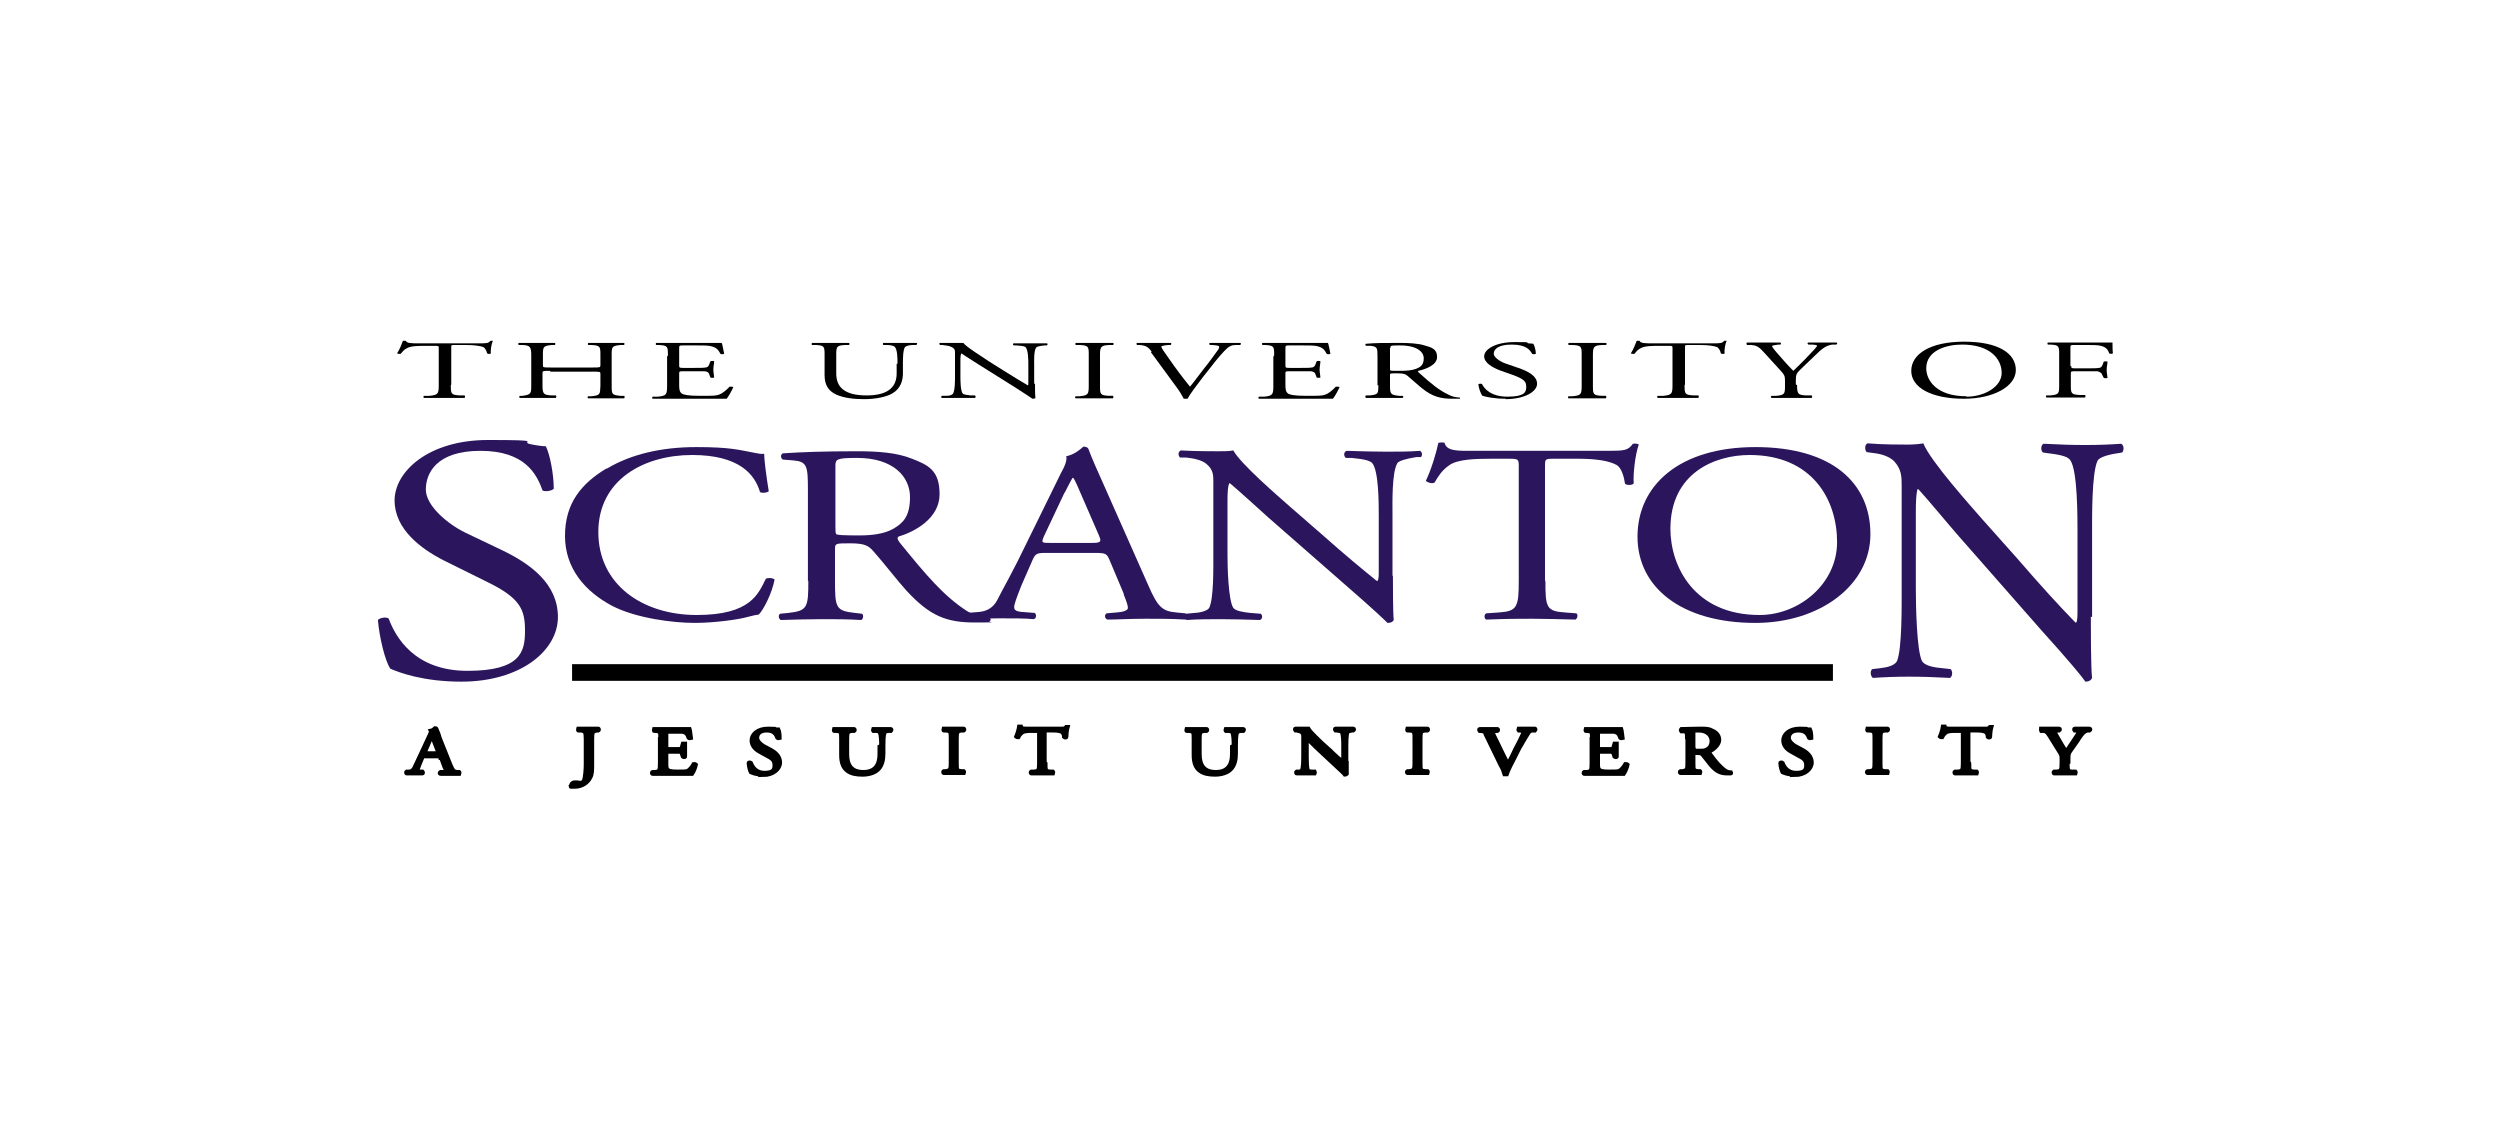 <?xml version="1.0" encoding="UTF-8"?>
<svg xmlns="http://www.w3.org/2000/svg" version="1.1" viewBox="0 0 600 270">
  <!-- Generator: Adobe Illustrator 29.3.1, SVG Export Plug-In . SVG Version: 2.1.0 Build 151)  -->
  <defs>
    <style>
      .st0 {
        fill: #2b165e;
      }

      .st1 {
        fill: #fff;
      }

      .st2, .st3 {
        stroke: #000;
      }

      .st3 {
        fill: none;
        stroke-width: 4px;
      }
    </style>
  </defs>
  <g id="bkg">
    <rect class="st1" width="600" height="270"/>
  </g>
  <g id="scranton">
    <g>
      <path d="M108.2,92.4c0,2.1,0,2.4,2.2,2.5h1.1c.2.1.1.5,0,.6-2,0-3.3,0-4.7,0s-2.7,0-5,0c-.2,0-.3-.4,0-.5h1.3c2-.2,2.2-.5,2.2-2.5v-8.9c0-.6,0-.6-1.1-.6h-2c-1.5,0-3.5,0-4.4.5-.9.4-1.2.9-1.6,1.4-.3.1-.8,0-.9-.1.6-.9,1.1-2.2,1.4-3,.1,0,.6,0,.7,0,.2.6,1.4.6,3,.6h14.5c1.9,0,2.3,0,2.8-.6.2,0,.6,0,.6,0-.4.8-.6,2.4-.5,3-.1.2-.7.2-.9,0-.1-.5-.4-1.2-.9-1.5-.8-.3-2.2-.5-4.2-.5h-2.5c-1.1,0-1,0-1,.7v8.8Z"/>
      <path d="M132,89c-1.7,0-1.8,0-1.8.6v2.8c0,2.1.2,2.4,2.2,2.5h1c.2.1.1.5,0,.6-1.9,0-3.1,0-4.5,0s-2.7,0-4.1,0c-.2,0-.3-.4,0-.5h.6c2-.3,2.1-.5,2.1-2.5v-7.2c0-2.1-.3-2.4-2.1-2.5h-.9c-.2-.1-.1-.5,0-.5,1.8,0,3,0,4.5,0s2.6,0,4.1,0c.2,0,.3.4,0,.5h-.7c-2.1.2-2.1.5-2.1,2.5v2.3c0,.6,0,.6,1.8.6h10.2c1.7,0,1.8,0,1.8-.6v-2.3c0-2.1,0-2.4-2.2-2.5h-.7c-.2-.1-.1-.5,0-.5,1.6,0,2.9,0,4.3,0s2.6,0,4.2,0c.2,0,.3.4,0,.5h-.8c-2.1.2-2.1.5-2.1,2.5v7.2c0,2.1,0,2.3,2.1,2.5h.9c.2.1.1.5,0,.6-1.7,0-2.9,0-4.3,0s-2.7,0-4.3,0c-.2,0-.3-.4,0-.5h.7c2.2-.2,2.1-.5,2.2-2.5v-2.8c0-.6,0-.6-1.8-.6h-10.2Z"/>
      <path d="M160.3,85.3c0-2.1,0-2.4-2.2-2.5h-.6c-.2-.1-.1-.5,0-.5,1.5,0,2.8,0,4.2,0h6.7c2.3,0,4.4,0,4.8,0,.2.3.4,1.8.6,2.6-.1.1-.7.2-.9,0-.5-.9-.9-1.6-2.7-1.9-.8-.1-1.9-.1-3.5-.1h-2.6c-1.1,0-1.1,0-1.1.8v4c0,.6.1.6,1.2.6h2.1c1.5,0,2.6,0,3-.1.4,0,.7-.2.9-.7l.3-.8c.2-.1.8-.1.9,0,0,.5-.2,1.3-.2,2s.2,1.5.2,1.9c-.1.1-.8.1-.9,0l-.3-.8c-.1-.4-.4-.6-1.1-.7-.5,0-1.4,0-2.8,0h-2.1c-1.1,0-1.2,0-1.2.5v2.8c0,1.1.1,1.7.7,2.1.4.2,1.2.5,4.3.5s3.8,0,4.6-.3c.6-.2,1.6-.9,2.5-1.9.3,0,.8,0,.9.1-.3.7-1.1,2.2-1.6,2.8-3.2,0-6.4,0-9.6,0h-3.2c-1.5,0-2.7,0-4.9,0-.2,0-.3-.4,0-.5h1.2c2-.2,2.2-.5,2.2-2.5v-7.1Z"/>
      <path d="M215.4,87.3c0-1.2,0-3.5-.7-4.1-.3-.2-.9-.4-1.8-.4h-.9c-.2-.2-.1-.4,0-.5,1.4,0,2.7,0,4.1,0s2.5,0,3.8,0c.3,0,.3.3,0,.5h-.9c-.9,0-1.6.3-1.8.5-.5.7-.5,2.9-.5,4.1v2.2c0,1.7-.5,3.6-2.5,4.8-1.5.9-4.2,1.4-6.8,1.4s-4.9-.3-6.7-1.1c-1.9-.9-2.8-2.3-2.8-4.7v-4.7c0-2.1,0-2.4-2.1-2.5h-.9c-.2-.1-.1-.4,0-.5,1.8,0,3,0,4.4,0s2.6,0,4.4,0c.2,0,.3.4,0,.5h-.9c-2.1.1-2.1.5-2.1,2.5v4.3c0,3.2,1.8,5.3,7.3,5.3s7.2-2.3,7.2-5.3v-2.3Z"/>
      <path d="M248.4,92c0,.6,0,3,.1,3.5,0,.1-.3.2-.7.2-.4-.3-1.5-1-4.6-3l-8.3-5.2c-1-.6-3.4-2.2-4.2-2.7h0c-.1.2-.2.7-.2,1.3v4.3c0,.9,0,3.5.6,4.1.3.2.9.3,1.8.4h1.1c.2.2.2.5,0,.6-1.6,0-2.9,0-4.2,0s-2.5,0-3.7,0c-.3,0-.3-.4,0-.5h1c.8,0,1.4-.2,1.6-.5.5-.7.5-3.1.5-4.1v-5.7c0-.6,0-1-.8-1.4-.5-.3-1.4-.4-2.2-.5h-.6c-.2-.2-.2-.5,0-.5,1.5,0,3.4,0,4,0s1.2,0,1.6,0c.7,1,5,3.6,6.1,4.4l3.5,2.2c2.4,1.5,4.2,2.6,5.9,3.6h0c.1,0,.1-.4.1-.8v-4.3c0-.9,0-3.5-.7-4.1-.2-.2-.8-.3-2.2-.4h-.6c-.3-.2-.2-.5,0-.5,1.6,0,2.9,0,4.2,0s2.5,0,3.7,0c.3,0,.3.4,0,.5h-.5c-1.1.1-1.9.3-2,.5-.6.7-.5,3.2-.5,4.1v4.7Z"/>
      <path d="M261.3,85.3c0-2.1,0-2.4-2.2-2.5h-.9c-.2-.1-.1-.5,0-.5,1.8,0,3,0,4.5,0s2.6,0,4.4,0c.2,0,.3.4,0,.5h-.9c-2.1.1-2.2.5-2.2,2.6v7.1c0,2.1,0,2.4,2.2,2.5h.9c.2.1.1.5,0,.6-1.8,0-3,0-4.4,0s-2.7,0-4.5,0c-.2,0-.3-.4,0-.5h.9c2.1-.2,2.2-.5,2.2-2.6v-7.1Z"/>
      <path d="M276.4,84.4c-.8-1.1-1.4-1.5-2.9-1.6h-.6c-.2-.2-.2-.4,0-.5,1,0,2.2,0,3.7,0s2.8,0,4.3,0c.3,0,.3.4,0,.5h-.5c-1.4.1-1.6.3-1.7.4,0,.2.7,1.3,1.8,2.8,1.6,2.3,3.3,4.6,5.1,6.8,1.1-1.3,2.6-3.4,3.4-4.4,1.1-1.3,2.7-3.6,3.3-4.4.3-.4.3-.6.3-.8s-.4-.3-1.6-.4h-.6c-.3-.2-.2-.5,0-.5,1,0,2.4,0,3.7,0s2.3,0,3.5,0c.3,0,.3.4,0,.5h-1.1c-.9,0-1.4.3-1.9.7-1,.9-2.4,2.5-4,4.6l-1.9,2.4c-1.4,1.8-3.1,4.1-3.7,5.2-.1,0-.3,0-.4,0s-.4,0-.5,0c-.4-.8-1-1.8-1.6-2.6l-6.3-8.6Z"/>
      <path d="M305.8,85.3c0-2.1,0-2.4-2.2-2.5h-.6c-.2-.1-.1-.5,0-.5,1.5,0,2.8,0,4.2,0h6.7c2.3,0,4.4,0,4.8,0,.2.3.4,1.8.6,2.6-.1.1-.7.2-.9,0-.5-.9-.9-1.6-2.7-1.9-.8-.1-1.9-.1-3.5-.1h-2.6c-1.1,0-1.1,0-1.1.8v4c0,.6.1.6,1.2.6h2.1c1.5,0,2.6,0,3-.1.4,0,.7-.2.9-.7l.3-.8c.2-.1.8-.1.9,0,0,.5-.2,1.3-.2,2s.2,1.5.2,1.9c-.1.1-.8.1-.9,0l-.3-.8c-.1-.4-.4-.6-1.1-.7-.5,0-1.4,0-2.8,0h-2.1c-1.1,0-1.2,0-1.2.5v2.8c0,1.1.1,1.7.7,2.1.4.2,1.2.5,4.3.5s3.8,0,4.6-.3c.6-.2,1.6-.9,2.5-1.9.3,0,.8,0,.9.1-.3.7-1.1,2.2-1.6,2.8-3.2,0-6.4,0-9.6,0h-3.2c-1.5,0-2.7,0-4.9,0-.2,0-.3-.4,0-.5h1.2c2-.2,2.2-.5,2.2-2.5v-7.1Z"/>
      <path d="M333.7,83.5c0-.6.1-.6,2.3-.6,4,0,5.7,1.5,5.7,3.1s-.8,2.1-1.8,2.5c-1,.4-2.4.5-3.7.5-1.8,0-2.4,0-2.5-.1-.1,0-.1-.3-.1-.7v-4.7ZM330.8,92.4c0,2.1,0,2.3-2.1,2.5h-.9c-.2.2-.1.5,0,.6,1.7,0,3,0,4.5,0s2.6,0,4.3,0c.2,0,.3-.4,0-.5h-.8c-2.1-.2-2.2-.5-2.2-2.5v-2.5c0-.4,0-.4,1.7-.4s2,.2,2.5.6c1.1.9,2.6,2.3,3.5,3,2.5,2,4.4,2.5,7.4,2.5s1.3,0,1.6,0c.2,0,.1-.2,0-.3-1,0-1.9-.3-2.5-.6-2.4-1.1-4.3-2.7-7.2-5.3-.2-.2-.4-.3-.2-.5,1.8-.4,4.5-1.4,4.5-3.3s-1.2-2.3-3-2.8c-1.6-.5-3.8-.6-6-.6-3.5,0-6,0-8,.2-.3,0-.3.4,0,.5h1.1c1.5.2,1.6.5,1.6,2.4v7.1Z"/>
      <path d="M361.4,95.7c-3,0-4.9-.5-5.6-.7-.4-.4-.9-1.8-1-2.8.2-.1.7-.2.9,0,.5,1,2,3,6.1,3s4.5-1.1,4.5-2.3-.3-1.8-2.9-2.8l-3.4-1.2c-1.8-.7-3.8-1.8-3.8-3.4s2.6-3.4,7.3-3.4,2.4.1,3.3.3c.5,0,1,.1,1.2.1.3.5.6,1.6.6,2.4-.1.1-.7.2-.9,0-.5-.9-1.4-2.2-4.9-2.2s-4.3,1.3-4.3,2.2,1.7,2,3,2.4l2.9,1c2.3.8,4.5,1.9,4.5,3.8s-3,3.7-7.6,3.7Z"/>
      <path d="M379.6,85.3c0-2.1,0-2.4-2.2-2.5h-.9c-.2-.1-.1-.5,0-.5,1.8,0,3,0,4.5,0s2.6,0,4.4,0c.2,0,.3.4,0,.5h-.9c-2.1.1-2.2.5-2.2,2.6v7.1c0,2.1,0,2.4,2.2,2.5h.9c.2.1.1.5,0,.6-1.8,0-3,0-4.4,0s-2.7,0-4.5,0c-.2,0-.3-.4,0-.5h.9c2.1-.2,2.2-.5,2.2-2.6v-7.1Z"/>
      <path d="M404.3,92.4c0,2.1,0,2.4,2.2,2.5h1.1c.2.1.1.5,0,.6-2,0-3.3,0-4.7,0s-2.7,0-5,0c-.2,0-.3-.4,0-.5h1.3c2-.2,2.2-.5,2.2-2.5v-8.9c0-.6,0-.6-1.1-.6h-2c-1.5,0-3.5,0-4.4.5-.9.4-1.2.9-1.6,1.4-.3.1-.8,0-.9-.1.6-.9,1.1-2.2,1.4-3,.1,0,.6,0,.7,0,.2.6,1.4.6,3,.6h14.5c1.9,0,2.3,0,2.8-.6.2,0,.6,0,.6,0-.4.8-.6,2.4-.5,3-.1.2-.7.2-.9,0-.1-.5-.4-1.2-.9-1.5-.8-.3-2.2-.5-4.2-.5h-2.5c-1.1,0-1,0-1,.7v8.8Z"/>
      <path d="M431.3,92.4c0,2.1.2,2.4,2.1,2.5h1.4c.2.2.1.5,0,.6-2.2,0-3.4,0-4.9,0s-2.8,0-4.7,0c-.2,0-.3-.4,0-.5h1.1c2.1-.2,2.1-.5,2.1-2.6v-1c0-1.1-.1-1.4-1.1-2.5l-4.2-4.6c-1.2-1.3-1.8-1.4-2.8-1.5h-1c-.2-.2-.2-.5,0-.6,1.1,0,2.4,0,4.1,0s2.9,0,3.8,0c.3,0,.3.4.1.5h-.5c-1.3.2-1.5.2-1.5.4s.9,1.3,1.1,1.5c1.3,1.5,2.6,3,4,4.4,1.1-1.1,2.3-2.2,3.4-3.4,1-1,2.3-2.4,2.3-2.6s-.6-.3-1.5-.3h-.6c-.3-.2-.2-.5,0-.5,1.3,0,2.3,0,3.4,0s2.1,0,3.3,0c.3,0,.3.4,0,.5h-1c-1.9.3-2.9,1.5-4.7,3.2l-2.3,2.2c-1.6,1.5-1.7,1.7-1.7,3.2v1Z"/>
      <path d="M471.9,95.1c-7.1,0-9.6-3.8-9.6-6.7,0-4.3,4.8-5.7,8.6-5.7,6.8,0,9.5,3.5,9.5,6.8s-4.1,5.7-8.4,5.7ZM471.4,95.7c6.9,0,12.4-2.9,12.4-6.9s-4.2-6.8-12.4-6.8-12.7,3-12.7,7,4.8,6.7,12.7,6.7Z"/>
      <path d="M497.1,87.9c0,.5.1.5,1.2.5h2.4c1.5,0,2.6,0,3-.1.4,0,.7-.2.9-.7l.3-.8c.2-.1.8-.1.9,0,0,.5-.2,1.3-.2,2s.2,1.5.2,1.9c-.1.1-.7.1-.9,0l-.4-.8c-.1-.4-.5-.6-1.1-.8-.5,0-1.4,0-2.8,0h-2.4c-1.1,0-1.2,0-1.2.5v2.7c0,2.1,0,2.4,2.2,2.5h1.2c.2.1.1.5,0,.6-2.1,0-3.3,0-4.7,0s-2.8,0-4.5,0c-.2,0-.3-.4,0-.5h.9c2.1-.2,2.1-.5,2.1-2.5v-7.2c0-2.1,0-2.4-2.1-2.5h-.6c-.2-.1-.1-.5,0-.5,1.5,0,2.7,0,4.1,0h6.6c2.3,0,4.4,0,4.8,0,0,.9,0,1.9.1,2.6-.1.1-.6.2-.9,0-.3-.9-.7-1.6-2.5-1.9-.8-.1-2-.1-3.5-.1h-2.2c-1.1,0-1.1,0-1.1.8v4.2Z"/>
      <path class="st0" d="M110.8,163.6c-9.3,0-15-2.2-17.1-3.1-1.3-1.8-2.7-7.8-3-11.7.5-.6,2.2-.8,2.6-.3,1.6,4.3,6.1,12.5,18.9,12.5s13.8-4.6,13.8-9.6-1-7.8-9-11.7l-10.5-5.2c-5.5-2.8-11.8-7.5-11.8-14.4s8.1-14.5,22.4-14.5,7.4.4,10.2,1c1.4.3,2.9.5,3.7.5,1,2,1.9,6.7,1.9,10.2-.4.5-2.1.8-2.7.4-1.4-4-4.3-9.5-14.9-9.5s-13.1,5.4-13.1,9.3,5.3,8.3,9.4,10.3l8.8,4.2c6.9,3.3,13.5,8.1,13.5,16.1s-8.9,15.5-23.2,15.5Z"/>
      <path class="st0" d="M145.6,112.5c5.8-3.5,13.2-5.2,21.5-5.2s10.3.7,14.1,1.4c1,.2,1.5.3,2.2.2,0,1.4.5,5.3,1.1,9-.4.4-1.6.5-2.1.2-1.2-4.1-4.8-8.9-16.3-8.9s-22.5,5.9-22.5,18.5,10.6,19.9,23.6,19.9,14.8-5.1,16.6-8.7c.6-.3,1.7-.2,2.1.2-.6,3.2-2.6,7.2-3.8,8.4-1,.1-1.9.4-2.8.6-1.7.5-7.5,1.4-12.6,1.4s-14-1.1-19.8-4.1c-6.4-3.4-11.3-8.9-11.3-16.8s4-12.6,10-16.2Z"/>
      <path class="st0" d="M200.5,111.9c0-1.7.2-2,5.2-2,8.8,0,12.7,4.6,12.7,9.4s-1.8,6.3-4,7.6c-2.3,1.3-5.3,1.6-8.2,1.6-4.1,0-5.2-.1-5.5-.3-.2-.2-.2-.9-.2-2v-14.3ZM194,139.4c0,6.4-.2,7.2-4.8,7.7l-2,.2c-.5.4-.3,1.3.2,1.5,3.7-.1,6.6-.2,9.9-.2s5.9,0,9.4.2c.5-.2.6-1.2.2-1.5l-1.7-.2c-4.6-.5-4.8-1.2-4.8-7.7v-7.7c0-1.3.2-1.3,3.7-1.3s4.4.6,5.6,2c2.5,2.8,5.7,7,7.8,9.3,5.7,6.2,9.7,7.7,16.5,7.7s2.8-.1,3.5-.3c.4-.2.3-.7,0-.8-2.1-.1-4.1-.8-5.5-1.7-5.4-3.5-9.6-8.4-16-16.3-.4-.5-.8-1.1-.4-1.5,4-1.2,9.9-4.4,9.9-10.2s-2.8-7-6.6-8.5c-3.7-1.5-8.3-1.8-13.3-1.8-7.8,0-13.3.2-17.7.5-.6.2-.6,1.2,0,1.5l2.5.2c3.3.3,3.5,1.3,3.5,7.1v21.9Z"/>
      <path class="st0" d="M255.5,118.3c.9-1.8,1.7-3.3,1.9-3.6h.2c.5.7,1.2,2.4,1.8,3.8l4.3,9.9c.7,1.6.6,1.9-1.7,1.9h-9.8c-2.2,0-2.3,0-1.7-1.5l5-10.6ZM269.7,142.7c.6,1.5,1,2.6,1,3.2s-1.1,1-2.8,1.1l-2.3.2c-.6.3-.5,1.3.2,1.5,2.3,0,5.3-.2,9.1-.2s6.4,0,9.6.2c.4-.2.6-1.2,0-1.5l-2.1-.2c-3.4-.3-4.5-1.2-6.8-6.5l-10.9-24.6c-1.2-2.7-2.5-5.5-3.5-8.2-.2-.4-.7-.5-1.2-.5-.9.8-2.2,1.9-4.1,2.3.2,1-.2,2.1-1.4,4.3l-8.1,16.5c-3.3,6.9-5.6,10.8-7,13.6-1.1,2.2-2.9,2.9-4.8,3l-2.6.2c-.5.3-.3,1.3.2,1.5,2.1,0,5-.2,7.6-.2,3.7,0,6.2,0,8.3.2.7-.2.7-1.2.2-1.5l-2.6-.2c-1.9-.1-2.3-.5-2.3-1.2s.6-2.3,1.7-5.1l2.8-6.4c.6-1.3,1-1.5,3-1.5h12c2.4,0,2.7.2,3.3,1.5l3.5,8.3Z"/>
      <path class="st0" d="M334.3,138.1c0,1.8,0,9.1.2,10.7-.2.4-.6.7-1.5.7-1-1-3.3-3.2-10.2-9.2l-18.4-16.1c-2.1-1.9-7.6-6.9-9.2-8.2h-.2c-.3.7-.4,2.1-.4,4v13.3c0,2.9.2,10.8,1.4,12.6.6.7,2.1,1,4.1,1.2l2.5.2c.5.5.4,1.2-.2,1.5-3.6-.1-6.4-.2-9.3-.2s-5.5,0-8.3.2c-.6-.3-.6-1.2-.2-1.5l2.1-.2c1.8-.1,3.1-.6,3.5-1.2,1.1-2.2,1-9.6,1-12.6v-17.6c0-1.7,0-3-1.7-4.4-1.1-.9-3-1.3-4.9-1.5h-1.4c-.5-.5-.5-1.4.2-1.7,3.3.2,7.6.2,9,.2s2.6,0,3.6-.2c1.6,3.1,11,11.2,13.6,13.5l7.7,6.7c5.4,4.8,9.4,8.1,13.1,11.1h.2c.3-.3.3-1.3.3-2.6v-13.1c0-2.9,0-10.8-1.6-12.6-.5-.5-1.7-.9-4.9-1.2h-1.4c-.6-.5-.5-1.5.2-1.7,3.7.1,6.4.2,9.4.2s5.5,0,8.2-.2c.6.3.6,1.2.2,1.5h-1.1c-2.5.4-4.1.9-4.5,1.4-1.4,2.2-1.2,9.8-1.2,12.6v14.6Z"/>
      <path class="st0" d="M370.9,139.4c0,6.4.2,7.3,4.8,7.6l2.6.2c.5.2.3,1.3-.2,1.5-4.5-.1-7.3-.2-10.4-.2s-6,0-11,.2c-.5-.2-.6-1.2,0-1.5l2.9-.2c4.5-.3,4.9-1.2,4.9-7.6v-27.3c0-1.9,0-2-2.4-2h-4.4c-3.4,0-7.8.1-9.8,1.5-1.9,1.3-2.7,2.7-3.6,4.2-.6.4-1.7,0-2.1-.4,1.3-2.7,2.5-6.7,3-9.1.2-.1,1.3-.2,1.5,0,.5,2,3.1,1.9,6.8,1.9h32.2c4.3,0,5-.1,6.2-1.7.4-.1,1.3,0,1.4.2-.9,2.5-1.4,7.5-1.2,9.3-.3.5-1.7.5-2.1.1-.2-1.5-.8-3.8-2-4.5-1.8-1-4.9-1.5-9.2-1.5h-5.7c-2.4,0-2.3,0-2.3,2.1v27.2Z"/>
      <path class="st0" d="M422.3,147.6c-15.7,0-21.4-11.7-21.4-20.7,0-13.4,10.7-17.7,19-17.7,15.2,0,21,10.9,21,20.9s-9.1,17.5-18.6,17.5ZM421.3,149.5c15.4,0,27.6-9,27.6-21.3s-9.2-20.9-27.6-20.9-28.3,9.3-28.3,21.5,10.6,20.7,28.3,20.7Z"/>
      <path class="st0" d="M501.8,148c0,2.5,0,12.5.3,14.7-.2.5-.7.9-1.6.9-1-1.4-3.4-4.4-10.8-12.6l-19.5-22.2c-2.3-2.6-8-9.5-9.8-11.4h-.2c-.3,1-.4,2.9-.4,5.5v18.4c0,4,.2,14.9,1.5,17.4.6.9,2.2,1.4,4.3,1.6l2.6.3c.5.7.4,1.7-.2,2.1-3.8-.2-6.7-.3-9.8-.3s-5.8.1-8.7.3c-.6-.4-.7-1.6-.2-2.1l2.3-.3c1.9-.2,3.3-.8,3.7-1.7,1.2-3,1.1-13.3,1.1-17.4v-24.4c0-2.4,0-4.1-1.8-6.1-1.2-1.2-3.2-1.8-5.2-2l-1.4-.2c-.5-.5-.5-1.8.2-2.1,3.5.3,8,.3,9.5.3s2.8-.1,3.9-.3c1.7,4.3,11.7,15.4,14.4,18.5l8.2,9.2c5.7,6.6,9.9,11.2,13.9,15.3h.2c.3-.4.3-1.8.3-3.5v-18c0-4,0-14.9-1.7-17.4-.5-.8-1.8-1.3-5.2-1.7l-1.4-.2c-.6-.5-.5-1.9.2-2.1,3.9.2,6.7.3,9.9.3s5.8-.1,8.7-.3c.7.4.7,1.6.2,2.1l-1.2.2c-2.7.4-4.4,1.1-4.7,1.8-1.4,3-1.3,13.5-1.3,17.4v20.1Z"/>
      <line class="st3" x1="137.3" y1="161.4" x2="439.9" y2="161.4"/>
      <path class="st2" d="M105.7,181.9c-.1-.4-.2-.4-.8-.4h-2.9c-.5,0-.6,0-.7.4l-.7,1.7c-.3.7-.4,1.2-.4,1.3s0,.3.6.3h.6c.1.1.1.4,0,.4-.5,0-1.1,0-2,0-.6,0-1.3,0-1.8,0-.1,0-.2-.3,0-.4h.6c.5,0,.9-.3,1.2-.8.3-.7.9-1.8,1.7-3.6l2-4.3c.3-.6.4-.9.3-1.1.5-.1.8-.4,1-.6.1,0,.3,0,.3.1.3.7.6,1.4.8,2.2l2.6,6.5c.6,1.4.8,1.6,1.6,1.7h.5c.1.1,0,.4,0,.4-.8,0-1.5,0-2.3,0s-1.7,0-2.2,0c-.2,0-.2-.3,0-.4h.6c.4,0,.7-.2.7-.3s0-.5-.3-.9l-.8-2.2ZM101.9,180.4c-.2.4-.1.4.4.4h2.4c.6,0,.6,0,.4-.5l-1-2.6c-.2-.4-.3-.8-.4-1h0c0,0-.3.5-.5.9l-1.2,2.8Z"/>
      <path class="st2" d="M140.6,177.4c0-1.8-.2-2-1.3-2.1h-.5c-.1,0,0-.4,0-.4,1.1,0,1.8,0,2.6,0s1.4,0,2.2,0c.1,0,.2.3,0,.4h-.3c-1.1.2-1.2.4-1.2,2.1v6c0,1.3,0,2.4-.4,3.1-.6,1.3-2,2.3-3.8,2.3s-.8,0-.8-.3.3-.7.7-.7.5,0,.7,0c.3,0,.5.1.8.1.4,0,.6-.2.8-.4.4-.8.5-3.2.5-4v-6.1Z"/>
      <path class="st2" d="M158.5,177.4c0-1.7,0-1.9-1.2-2h-.3c-.1,0,0-.4,0-.4.8,0,1.5,0,2.3,0h3.6c1.2,0,2.4,0,2.6,0,.1.3.2,1.4.3,2.1,0,0-.4.1-.5,0-.3-.8-.5-1.3-1.5-1.5-.4,0-1,0-1.9,0h-1.4c-.6,0-.6,0-.6.6v3.2c0,.4,0,.4.6.4h1.1c.8,0,1.4,0,1.6,0,.2,0,.4-.2.5-.6l.2-.7c0,0,.4,0,.5,0,0,.4,0,1,0,1.6s0,1.2,0,1.5c0,.1-.4.1-.5,0l-.2-.6c0-.3-.2-.5-.6-.6-.3,0-.7,0-1.5,0h-1.1c-.6,0-.6,0-.6.4v2.3c0,.9,0,1.4.4,1.7.2.2.6.4,2.3.4s2,0,2.5-.2c.3-.2.9-.7,1.4-1.6.1,0,.4,0,.5.1-.1.6-.6,1.8-.9,2.2-1.7,0-3.4,0-5.2,0h-1.7c-.8,0-1.5,0-2.6,0-.1,0-.2-.3,0-.4h.6c1.1-.1,1.2-.4,1.2-2.1v-5.8Z"/>
      <path class="st2" d="M183.2,185.9c-1.6,0-2.6-.4-3-.6-.2-.4-.5-1.5-.5-2.2,0-.1.4-.1.5,0,.3.8,1.1,2.4,3.3,2.4s2.4-.9,2.4-1.8-.2-1.5-1.6-2.2l-1.8-1c-1-.5-2.1-1.4-2.1-2.8s1.4-2.8,3.9-2.8,1.3,0,1.8.2c.3,0,.5,0,.7,0,.2.4.3,1.3.3,2,0,0-.4.1-.5,0-.3-.8-.8-1.8-2.6-1.8s-2.3,1-2.3,1.8.9,1.6,1.6,2l1.5.8c1.2.6,2.4,1.6,2.4,3.1s-1.6,3-4.1,3Z"/>
      <path class="st2" d="M211.5,179c0-1,0-2.8-.4-3.3-.1-.2-.5-.3-1-.3h-.5c-.1-.1,0-.4,0-.4.7,0,1.4,0,2.2,0s1.3,0,2,0c.2,0,.1.3,0,.4h-.5c-.5,0-.9.2-1,.4-.3.5-.3,2.4-.3,3.3v1.8c0,1.4-.3,2.9-1.3,3.8-.8.8-2.3,1.2-3.7,1.2s-2.7-.2-3.6-.9c-1-.7-1.5-1.9-1.5-3.8v-3.8c0-1.7,0-1.9-1.2-2h-.5c-.1,0,0-.4,0-.4,1,0,1.6,0,2.4,0s1.4,0,2.4,0c.1,0,.2.3,0,.4h-.5c-1.1.1-1.2.4-1.2,2.1v3.5c0,2.6,1,4.3,3.9,4.3s3.9-1.8,3.9-4.3v-1.8Z"/>
      <path class="st2" d="M228.2,177.4c0-1.7,0-2-1.2-2.1h-.5c-.1,0,0-.4,0-.4,1,0,1.6,0,2.4,0s1.4,0,2.4,0c.1,0,.2.3,0,.4h-.5c-1.1.1-1.2.4-1.2,2.1v5.7c0,1.7,0,1.9,1.2,2h.5c.1.1,0,.4,0,.4-1,0-1.6,0-2.4,0s-1.5,0-2.4,0c-.1,0-.2-.3,0-.4h.5c1.1-.2,1.2-.4,1.2-2.1v-5.7Z"/>
      <path class="st2" d="M250.9,183.2c0,1.7,0,1.9,1.2,2h.6c.1.1,0,.4,0,.4-1.1,0-1.8,0-2.5,0s-1.4,0-2.7,0c-.1,0-.2-.3,0-.4h.7c1.1-.1,1.2-.4,1.2-2.1v-7.2c0-.5,0-.5-.6-.5h-1.1c-.8,0-1.9,0-2.4.4-.5.4-.7.7-.9,1.1-.2,0-.4,0-.5-.1.3-.7.6-1.7.7-2.4,0,0,.3,0,.4,0,.1.5.8.5,1.6.5h7.8c1,0,1.2,0,1.5-.4,0,0,.3,0,.3,0-.2.7-.3,2-.3,2.4,0,.1-.4.1-.5,0,0-.4-.2-1-.5-1.2-.4-.3-1.2-.4-2.2-.4h-1.4c-.6,0-.6,0-.6.5v7.1Z"/>
      <path class="st2" d="M296.1,179c0-1,0-2.8-.4-3.3-.1-.2-.5-.3-1-.3h-.5c-.1-.1,0-.4,0-.4.7,0,1.4,0,2.2,0s1.3,0,2,0c.2,0,.1.3,0,.4h-.5c-.5,0-.9.2-1,.4-.3.5-.3,2.4-.3,3.3v1.8c0,1.4-.3,2.9-1.3,3.8-.8.8-2.3,1.2-3.7,1.2s-2.7-.2-3.6-.9c-1-.7-1.5-1.9-1.5-3.8v-3.8c0-1.7,0-1.9-1.2-2h-.5c-.1,0,0-.4,0-.4,1,0,1.6,0,2.4,0s1.4,0,2.4,0c.1,0,.2.3,0,.4h-.5c-1.1.1-1.2.4-1.2,2.1v3.5c0,2.6,1,4.3,3.9,4.3s3.9-1.8,3.9-4.3v-1.8Z"/>
      <path class="st2" d="M323.2,182.9c0,.5,0,2.4,0,2.8,0,0-.2.2-.4.2-.2-.3-.8-.8-2.5-2.4l-4.5-4.2c-.5-.5-1.8-1.8-2.2-2.2h0c0,.2,0,.6,0,1v3.5c0,.8,0,2.8.3,3.3.1.2.5.3,1,.3h.6c.1.2,0,.4,0,.4-.9,0-1.5,0-2.3,0s-1.3,0-2,0c-.1,0-.2-.3,0-.4h.5c.4,0,.8-.2.8-.4.3-.6.3-2.5.3-3.3v-4.6c0-.4,0-.8-.4-1.2-.3-.2-.7-.3-1.2-.4h-.3c-.1-.1-.1-.4,0-.4.8,0,1.8,0,2.2,0s.6,0,.9,0c.4.8,2.7,2.9,3.3,3.5l1.9,1.7c1.3,1.3,2.3,2.1,3.2,2.9h0c0,0,0-.3,0-.7v-3.4c0-.8,0-2.8-.4-3.3-.1-.1-.4-.2-1.2-.3h-.3c-.1-.1-.1-.4,0-.4.9,0,1.5,0,2.3,0s1.3,0,2,0c.2,0,.2.3,0,.4h-.3c-.6.1-1,.2-1.1.4-.3.6-.3,2.6-.3,3.3v3.8Z"/>
      <path class="st2" d="M339.5,177.4c0-1.7,0-2-1.2-2.1h-.5c-.1,0,0-.4,0-.4,1,0,1.6,0,2.4,0s1.4,0,2.4,0c.1,0,.2.3,0,.4h-.5c-1.1.1-1.2.4-1.2,2.1v5.7c0,1.7,0,1.9,1.2,2h.5c.1.1,0,.4,0,.4-1,0-1.6,0-2.4,0s-1.5,0-2.4,0c-.1,0-.2-.3,0-.4h.5c1.1-.2,1.2-.4,1.2-2.1v-5.7Z"/>
      <path class="st2" d="M357,176.7c-.4-.9-.7-1.2-1.6-1.3h-.3c-.1-.1-.1-.4,0-.4.6,0,1.2,0,2,0s1.5,0,2.3,0c.1,0,.2.3,0,.4h-.3c-.7.1-.9.2-.9.3,0,.2.4,1,1,2.2.9,1.9,1.8,3.7,2.7,5.5.6-1.1,1.4-2.7,1.8-3.6.6-1.1,1.5-2.9,1.8-3.6.2-.3.2-.5.2-.6s-.2-.2-.9-.3h-.3c-.1-.1,0-.4,0-.4.5,0,1.3,0,2,0s1.2,0,1.9,0c.1,0,.1.3,0,.4h-.6c-.5,0-.8.3-1,.6-.5.8-1.3,2.1-2.2,3.7l-1,2c-.8,1.5-1.7,3.3-2,4.2,0,0-.1,0-.2,0s-.2,0-.3,0c-.2-.7-.5-1.5-.9-2.1l-3.4-7Z"/>
      <path class="st2" d="M382.1,177.4c0-1.7,0-1.9-1.2-2h-.3c-.1,0,0-.4,0-.4.8,0,1.5,0,2.3,0h3.6c1.2,0,2.4,0,2.6,0,.1.3.2,1.4.3,2.1,0,0-.4.1-.5,0-.3-.8-.5-1.3-1.5-1.5-.4,0-1,0-1.9,0h-1.4c-.6,0-.6,0-.6.6v3.2c0,.4,0,.4.6.4h1.1c.8,0,1.4,0,1.6,0,.2,0,.4-.2.5-.6l.2-.7c0,0,.4,0,.5,0,0,.4,0,1,0,1.6s0,1.2,0,1.5c0,.1-.4.1-.5,0l-.2-.6c0-.3-.2-.5-.6-.6-.3,0-.7,0-1.5,0h-1.1c-.6,0-.6,0-.6.4v2.3c0,.9,0,1.4.4,1.7.2.2.6.4,2.3.4s2,0,2.5-.2c.3-.2.9-.7,1.4-1.6.1,0,.4,0,.5.1-.1.6-.6,1.8-.9,2.2-1.7,0-3.4,0-5.2,0h-1.7c-.8,0-1.5,0-2.6,0-.1,0-.2-.3,0-.4h.6c1.1-.1,1.2-.4,1.2-2.1v-5.8Z"/>
      <path class="st2" d="M404.9,177.4c0-1.5,0-1.8-.8-1.9h-.6c-.1-.1-.1-.4,0-.5,1.1,0,2.4-.1,4.3-.1s2.3,0,3.2.5c.9.4,1.6,1.1,1.6,2.2s-1.4,2.4-2.4,2.7c0,0,0,.3,0,.4,1.5,2.1,2.6,3.4,3.9,4.3.3.2.8.4,1.3.4,0,0,.1.2,0,.2-.2,0-.5,0-.8,0-1.6,0-2.6-.4-4-2-.5-.6-1.3-1.7-1.9-2.4-.3-.4-.6-.5-1.4-.5s-.9,0-.9.4v2c0,1.7,0,1.9,1.2,2h.4c.1.1,0,.4,0,.4-.9,0-1.5,0-2.3,0s-1.5,0-2.4,0c-.1,0-.2-.3,0-.4h.5c1.1-.2,1.2-.4,1.2-2.1v-5.8ZM406.5,179.7c0,.3,0,.5,0,.5,0,0,.3,0,1.3,0s1.4,0,2-.4c.5-.3,1-.9,1-2s-.9-2.5-3.1-2.5-1.3,0-1.3.5v3.8Z"/>
      <path class="st2" d="M430.8,185.9c-1.6,0-2.6-.4-3-.6-.2-.4-.5-1.5-.5-2.2,0-.1.4-.1.5,0,.3.8,1.1,2.4,3.3,2.4s2.4-.9,2.4-1.8-.2-1.5-1.6-2.2l-1.8-1c-1-.5-2.1-1.4-2.1-2.8s1.4-2.8,3.9-2.8,1.3,0,1.8.2c.3,0,.5,0,.7,0,.2.4.3,1.3.3,2,0,0-.4.1-.5,0-.3-.8-.8-1.8-2.6-1.8s-2.3,1-2.3,1.8.9,1.6,1.6,2l1.5.8c1.2.6,2.4,1.6,2.4,3.1s-1.6,3-4.1,3Z"/>
      <path class="st2" d="M449.9,177.4c0-1.7,0-2-1.2-2.1h-.5c-.1,0,0-.4,0-.4,1,0,1.6,0,2.4,0s1.4,0,2.4,0c.1,0,.2.3,0,.4h-.5c-1.1.1-1.2.4-1.2,2.1v5.7c0,1.7,0,1.9,1.2,2h.5c.1.1,0,.4,0,.4-1,0-1.6,0-2.4,0s-1.5,0-2.4,0c-.1,0-.2-.3,0-.4h.5c1.1-.2,1.2-.4,1.2-2.1v-5.7Z"/>
      <path class="st2" d="M472.6,183.2c0,1.7,0,1.9,1.2,2h.6c.1.1,0,.4,0,.4-1.1,0-1.8,0-2.5,0s-1.4,0-2.7,0c-.1,0-.2-.3,0-.4h.7c1.1-.1,1.2-.4,1.2-2.1v-7.2c0-.5,0-.5-.6-.5h-1.1c-.8,0-1.9,0-2.4.4-.5.4-.7.7-.9,1.1-.2,0-.4,0-.5-.1.3-.7.6-1.7.7-2.4,0,0,.3,0,.4,0,.1.5.8.5,1.6.5h7.8c1,0,1.2,0,1.5-.4,0,0,.3,0,.3,0-.2.7-.3,2-.3,2.4,0,.1-.4.1-.5,0,0-.4-.2-1-.5-1.2-.4-.3-1.2-.4-2.2-.4h-1.4c-.6,0-.6,0-.6.5v7.1Z"/>
      <path class="st2" d="M496.2,183.2c0,1.7.1,2,1.2,2h.7c.1.1,0,.4,0,.4-1.2,0-1.8,0-2.6,0s-1.5,0-2.5,0c-.1,0-.2-.3,0-.4h.6c1.1-.1,1.2-.4,1.2-2.1v-.8c0-.9,0-1.1-.6-2l-2.3-3.7c-.7-1.1-.9-1.1-1.5-1.2h-.5c-.1-.2,0-.4,0-.5.6,0,1.3,0,2.2,0s1.6,0,2.1,0c.2,0,.2.3,0,.4h-.3c-.7.1-.8.2-.8.3s.5,1.1.6,1.2c.7,1.2,1.4,2.5,2.2,3.6.6-.9,1.2-1.8,1.8-2.7.5-.8,1.3-1.9,1.3-2.1s-.3-.2-.8-.3h-.3c-.1-.1-.1-.4,0-.4.7,0,1.3,0,1.8,0s1.1,0,1.8,0c.2,0,.2.3,0,.4h-.5c-1,.2-1.6,1.2-2.5,2.6l-1.2,1.7c-.9,1.2-.9,1.4-.9,2.6v.8Z"/>
    </g>
  </g>
</svg>